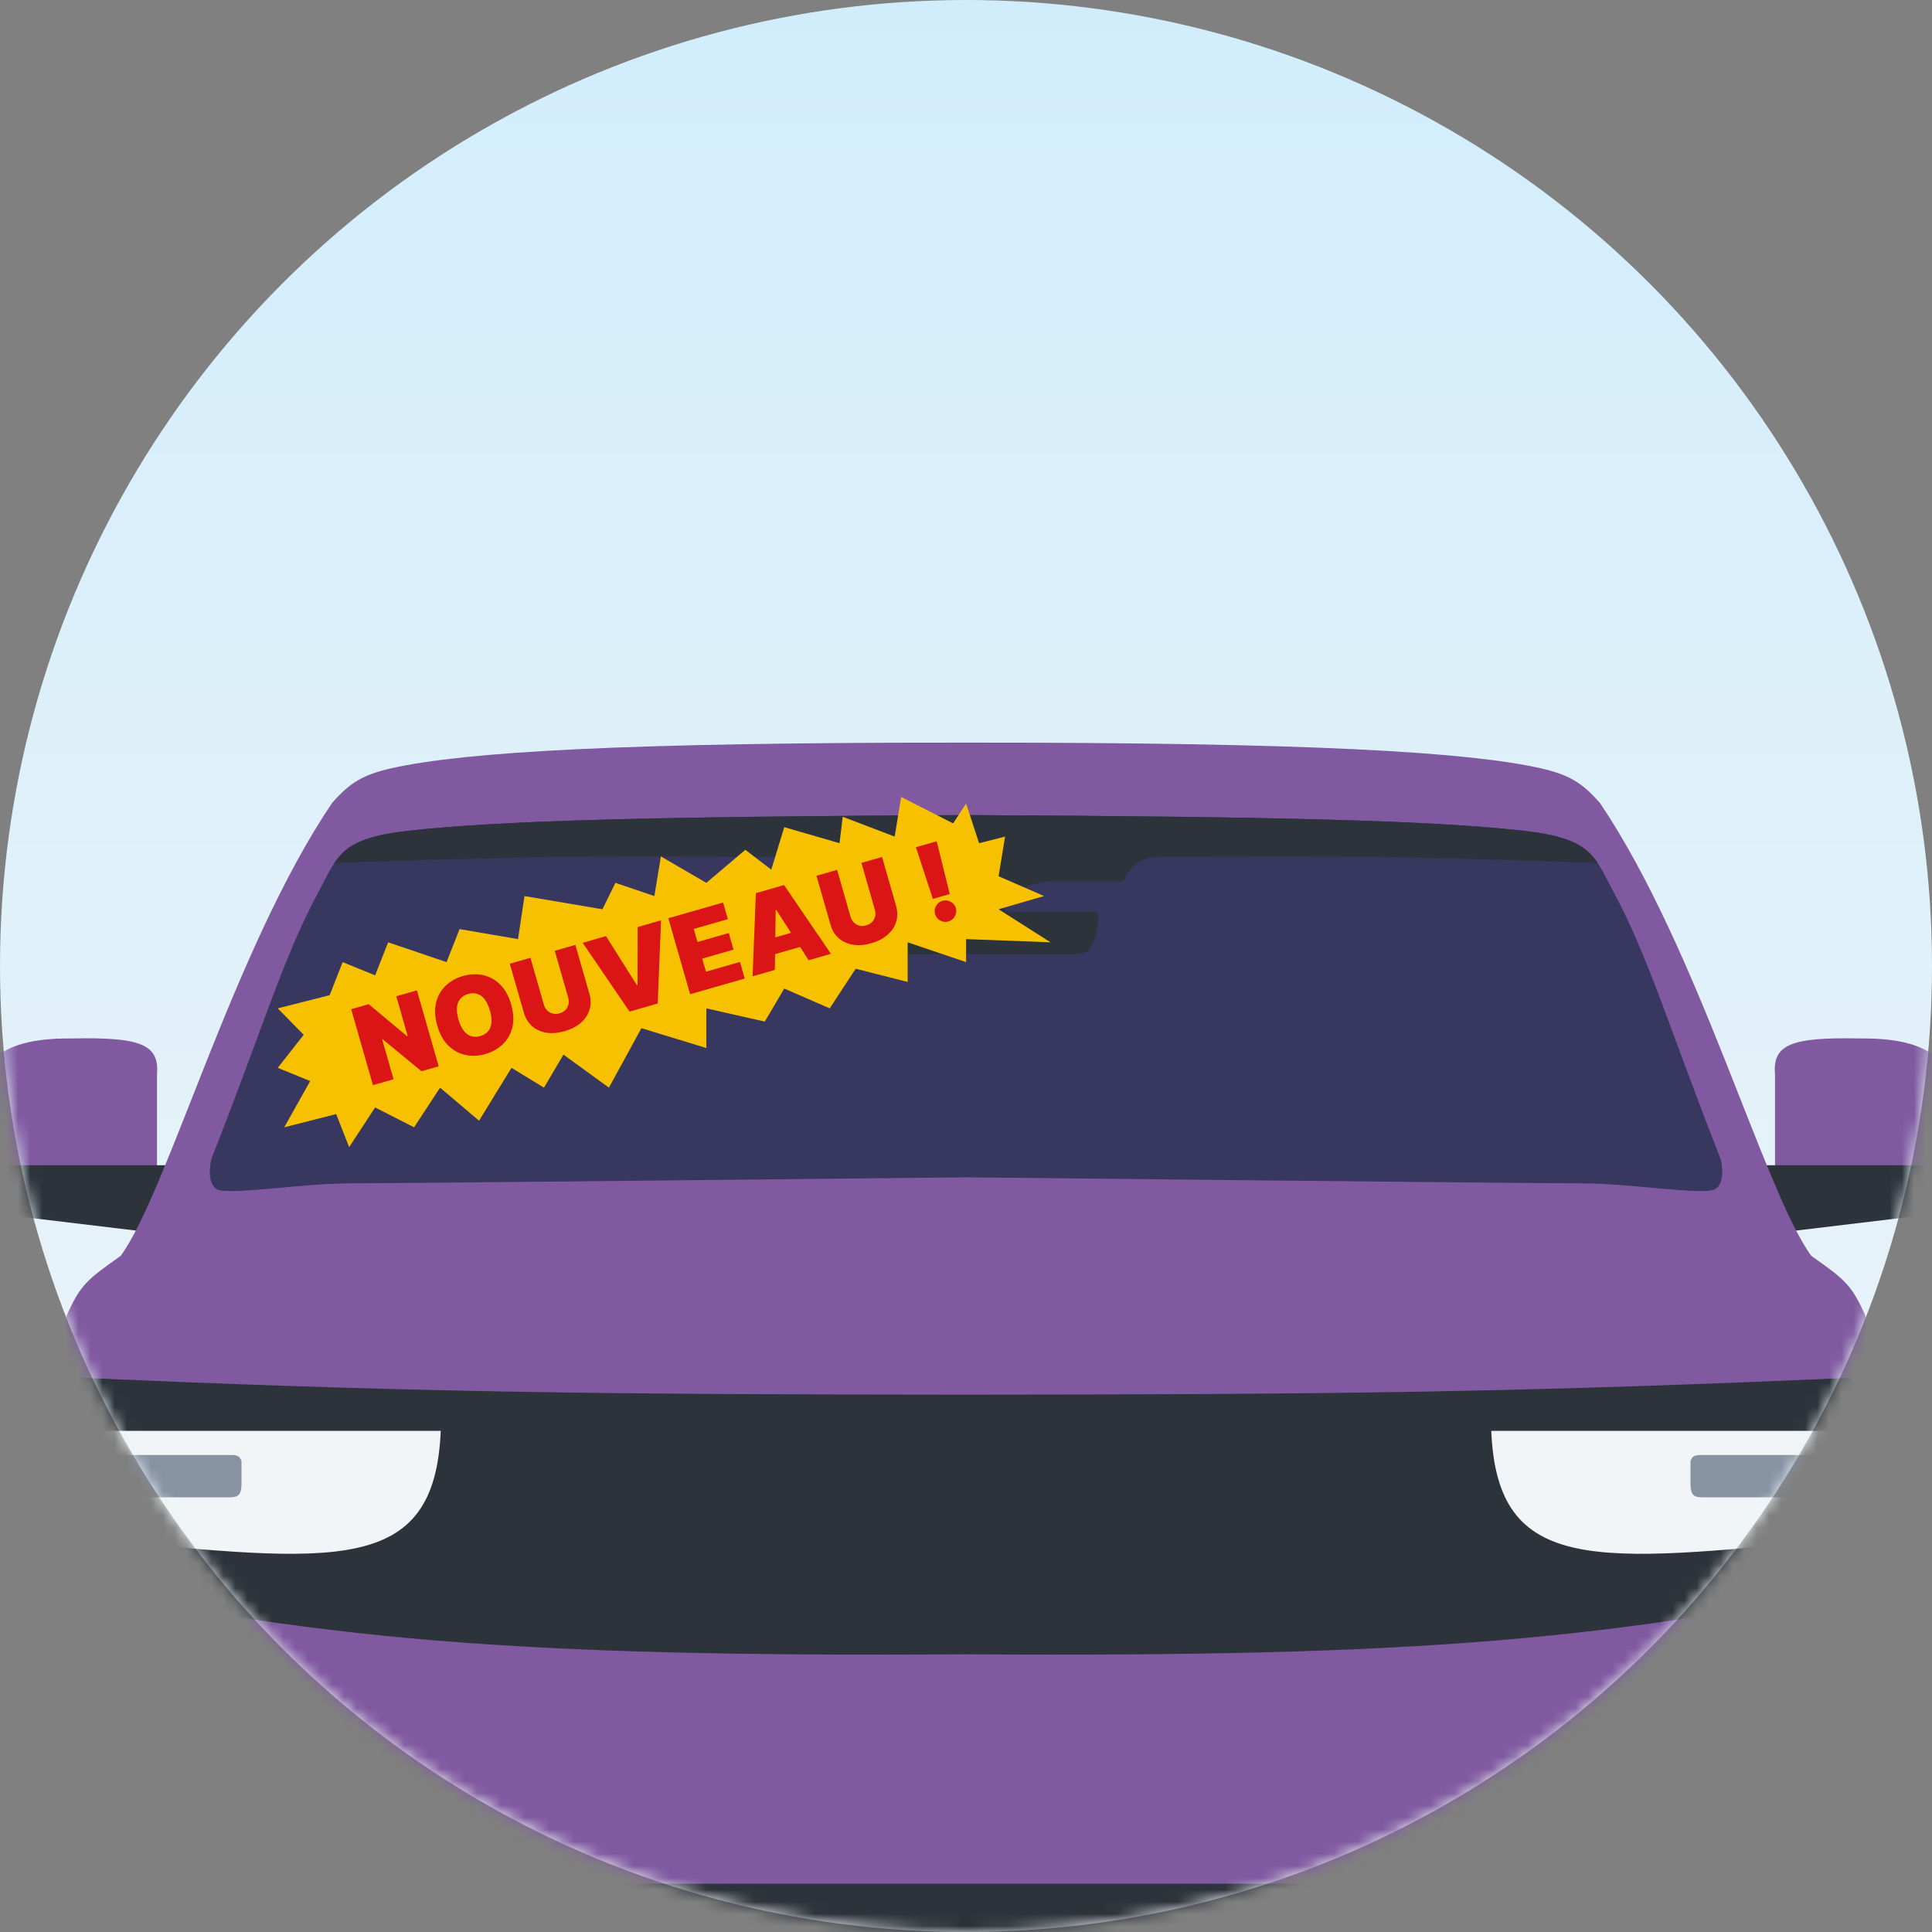 <svg width="160" height="160" viewBox="0 0 160 160" fill="none" xmlns="http://www.w3.org/2000/svg">
<rect x="0" y="0" width="160" height="160" fill="#808080" stroke="none"/>
<circle cx="80" cy="80" r="80" fill="url(#paint0_linear_954_7063)"/>
<mask id="mask0_954_7063" style="mask-type:alpha" maskUnits="userSpaceOnUse" x="0" y="0" width="160" height="160">
<circle cx="80" cy="80" r="80" fill="#F1F5F7"/>
</mask>
<g mask="url(#mask0_954_7063)">
<path d="M-1 97.5H13V89C13.225 86.495 11.664 85.882 6 86C-1.468 85.919 -3.453 89.092 -1 97.5Z" fill="#8059A0"/>
<path d="M161 97.5H147V89C146.775 86.495 148.336 85.882 154 86C161.468 85.919 163.453 89.092 161 97.5Z" fill="#8059A0"/>
<path d="M-0.5 100.5L12 102L15 96.5H-0.5V100.5Z" fill="#2C333A"/>
<path d="M160.5 100.5L148 102L145 96.5H160.5V100.5Z" fill="#2C333A"/>
<path d="M5.5 160H80H154.5V109C153.342 106.382 152.759 105.967 150.143 104.102L150 104C146.089 98.623 140.679 78.613 132.5 66.5C131.019 64.811 129.945 64.165 127.593 63.625C121.517 62.263 108.394 61.485 80 61.5C51.606 61.485 38.483 62.263 32.407 63.625C30.055 64.165 28.981 64.811 27.5 66.5C19.321 78.613 13.911 98.623 10 104L9.857 104.102C7.241 105.967 6.658 106.382 5.5 109V160Z" fill="#8059A0"/>
<path d="M2 130.5C25.672 135.835 42.806 137.251 80 137C117.194 137.251 134.328 135.835 158 130.5V117L155.5 114C126.168 115.345 109.598 115.478 80 115.5C50.402 115.478 33.833 115.345 4.5 114L2 117V130.5Z" fill="#2C333A"/>
<path d="M44 161.5H80H116C116.333 159.667 116.8 156 116 156H80H44C43.2 156 43.667 159.667 44 161.5Z" fill="#2C333A"/>
<path d="M29 98C33 98 80 97.5 80 97.5C80 97.5 127 98 131 98C135 98 141 99 142 98.5C143 98 142.5 96 142.5 96C138.104 84.809 136.582 79.369 133.595 73.805C132 70.835 131.811 69.409 126 68.78C118.279 67.943 105.875 67.627 80 67.5C54.125 67.627 41.721 67.943 34 68.78C28.189 69.409 28 70.835 26.405 73.805C23.418 79.369 21.896 84.809 17.5 96C17.5 96 17 98 18 98.5C19 99 25 98 29 98Z" fill="#373760"/>
<path d="M80 67.5C54.125 67.627 41.721 67.943 34 68.78C29.983 69.215 28.652 70.03 27.687 71.474C41.493 70.956 49.743 70.847 64.228 70.992C64.713 71.013 64.978 71.064 65.437 71.253C66.228 71.722 66.402 71.915 66.812 72.655C66.941 72.95 67.107 73.011 67.5 73H73C73.411 72.98 73.652 73.072 74.045 73.146C75.683 73.606 76.459 74.032 76.792 74.683C76.942 75.319 76.78 75.519 76 75.5H69.5C69.112 75.519 69.025 75.663 69.036 76.071C69.112 77.011 69.264 77.653 69.609 78.332C69.806 78.862 70.118 78.997 71 79H80H89C89.882 78.997 90.194 78.862 90.391 78.332C90.736 77.653 90.888 77.011 90.964 76.071C90.975 75.663 90.888 75.519 90.5 75.5H84C83.22 75.519 83.058 75.319 83.208 74.683C83.541 74.032 84.317 73.606 85.955 73.146C86.347 73.072 86.589 72.98 87 73H92.5C92.893 73.011 93.059 72.95 93.188 72.655C93.598 71.915 93.772 71.722 94.563 71.253C95.022 71.064 95.287 71.013 95.772 70.992C110.257 70.847 118.507 70.956 132.313 71.474C131.348 70.03 130.018 69.215 126 68.78C118.279 67.943 105.875 67.627 80 67.5Z" fill="#2C333A"/>
<path d="M36.5 118.5H8V127.5C27.754 129.403 36 130.5 36.5 118.5Z" fill="#F1F5F7"/>
<path d="M123.5 118.5H152V127.5C132.246 129.403 124 130.5 123.5 118.5Z" fill="#F1F5F7"/>
<path d="M9 120.5V124H19C19.748 124.009 19.958 123.788 20 123V121C19.863 120.606 19.676 120.469 19 120.5L9 120.5Z" fill="#8792A2"/>
<path d="M151 120.5V124H141C140.252 124.009 140.042 123.788 140 123V121C140.137 120.606 140.324 120.469 141 120.5L151 120.5Z" fill="#8792A2"/>
<path d="M28.916 95L27.84 92.264L23.538 93.359L25.689 89.528L23 88.434L25.151 85.698L23 83.509L27.302 82.415L28.378 79.679L31.067 80.774L32.143 78.038L36.983 79.679L38.059 76.943L42.899 77.774L43.437 74.207L49.891 75.302L50.966 73.113L54.193 74.207L54.731 70.924L58.496 73.113L61.723 70.377L63.874 72.019L64.95 68.502L69.526 69.83L69.79 67.641L74.092 69.283L74.63 66L78.933 68.189L80.008 66.547L81.084 69.83L83.235 69.283L82.698 72.566L86.462 74.207L82.698 75.302L87 78.038L80.008 77.774V79.679L75.168 78.038V81.321L70.865 80.226L68.714 83.51L64.95 81.868L63.336 84.604L58.496 83.51V86.793L53.118 85.151L50.429 90.076L46.664 87.34L45.05 90.076L42.361 88.434L39.672 92.811L36.445 90.076L34.294 93.359L31.067 91.717L28.916 95Z" fill="#F8C100"/>
<path d="M34.526 82.015L36.33 88.307L34.905 88.716L31.683 86.062L31.646 86.073L32.594 89.379L30.886 89.868L29.082 83.576L30.532 83.161L33.713 85.813L33.762 85.799L32.818 82.505L34.526 82.015Z" fill="#DB1515"/>
<path d="M42.331 83.182C42.532 83.882 42.566 84.512 42.431 85.072C42.296 85.629 42.033 86.098 41.641 86.479C41.248 86.857 40.768 87.128 40.198 87.291C39.625 87.456 39.071 87.48 38.537 87.365C38.005 87.248 37.533 86.988 37.124 86.587C36.715 86.183 36.411 85.633 36.212 84.937C36.011 84.236 35.977 83.608 36.11 83.051C36.244 82.491 36.506 82.023 36.897 81.645C37.289 81.264 37.771 80.992 38.345 80.827C38.914 80.664 39.466 80.64 40 80.755C40.533 80.868 41.005 81.126 41.415 81.529C41.825 81.931 42.131 82.481 42.331 83.182ZM40.574 83.686C40.466 83.309 40.325 83.006 40.151 82.777C39.978 82.545 39.775 82.39 39.542 82.313C39.311 82.233 39.054 82.233 38.771 82.314C38.489 82.395 38.269 82.531 38.113 82.722C37.959 82.911 37.869 83.149 37.843 83.438C37.819 83.724 37.861 84.056 37.969 84.433C38.077 84.81 38.217 85.114 38.39 85.346C38.565 85.575 38.767 85.73 38.999 85.81C39.231 85.887 39.489 85.885 39.772 85.804C40.054 85.723 40.273 85.589 40.427 85.4C40.583 85.209 40.673 84.971 40.697 84.684C40.723 84.395 40.682 84.063 40.574 83.686Z" fill="#DB1515"/>
<path d="M45.943 78.742L47.651 78.252L48.807 82.282C48.944 82.762 48.949 83.209 48.82 83.626C48.692 84.039 48.452 84.399 48.099 84.707C47.746 85.012 47.3 85.242 46.761 85.396C46.218 85.552 45.716 85.594 45.254 85.522C44.792 85.449 44.397 85.27 44.07 84.987C43.744 84.702 43.513 84.319 43.375 83.84L42.22 79.809L43.928 79.32L45.041 83.203C45.097 83.397 45.19 83.559 45.32 83.688C45.45 83.815 45.602 83.9 45.779 83.942C45.957 83.984 46.143 83.977 46.338 83.921C46.535 83.865 46.696 83.772 46.823 83.643C46.95 83.513 47.035 83.36 47.077 83.184C47.119 83.006 47.112 82.82 47.057 82.625L45.943 78.742Z" fill="#DB1515"/>
<path d="M50.184 77.526L52.746 81.592L52.795 81.578L52.813 76.772L54.743 76.218L54.47 83.106L52.135 83.775L48.254 78.079L50.184 77.526Z" fill="#DB1515"/>
<path d="M57.153 82.337L55.349 76.045L59.883 74.744L60.278 76.121L57.452 76.931L57.762 78.013L60.355 77.269L60.749 78.645L58.156 79.389L58.466 80.47L61.281 79.663L61.675 81.04L57.153 82.337Z" fill="#DB1515"/>
<path d="M64.169 80.325L62.326 80.853L62.598 73.966L64.933 73.296L68.814 78.993L66.971 79.521L64.287 75.357L64.238 75.371L64.169 80.325ZM63.113 77.941L66.579 76.947L66.945 78.225L63.48 79.219L63.113 77.941Z" fill="#DB1515"/>
<path d="M71.34 71.459L73.048 70.969L74.204 75C74.341 75.48 74.345 75.927 74.216 76.343C74.089 76.757 73.849 77.117 73.496 77.424C73.142 77.73 72.696 77.959 72.157 78.114C71.615 78.269 71.112 78.311 70.651 78.24C70.189 78.166 69.794 77.988 69.467 77.705C69.141 77.419 68.909 77.037 68.772 76.558L67.616 72.527L69.324 72.037L70.438 75.921C70.494 76.115 70.587 76.277 70.717 76.406C70.846 76.533 70.999 76.617 71.175 76.66C71.353 76.702 71.54 76.695 71.734 76.639C71.931 76.583 72.093 76.49 72.22 76.36C72.347 76.231 72.431 76.078 72.474 75.902C72.516 75.724 72.509 75.537 72.453 75.343L71.34 71.459Z" fill="#DB1515"/>
<path d="M77.574 69.672L78.654 74.043L77.254 74.445L75.853 70.165L77.574 69.672ZM78.546 76.308C78.308 76.377 78.081 76.352 77.863 76.235C77.647 76.115 77.506 75.935 77.439 75.695C77.37 75.462 77.396 75.239 77.516 75.025C77.639 74.81 77.819 74.668 78.056 74.6C78.282 74.536 78.504 74.562 78.724 74.678C78.945 74.794 79.091 74.969 79.16 75.202C79.203 75.362 79.203 75.519 79.159 75.674C79.116 75.826 79.041 75.959 78.934 76.074C78.827 76.187 78.698 76.265 78.546 76.308Z" fill="#DB1515"/>
</g>
<defs>
<linearGradient id="paint0_linear_954_7063" x1="80" y1="0" x2="80" y2="160" gradientUnits="userSpaceOnUse">
<stop stop-color="#D1EDFC"/>
<stop offset="1" stop-color="#F1F5F7"/>
</linearGradient>
</defs>
</svg>
